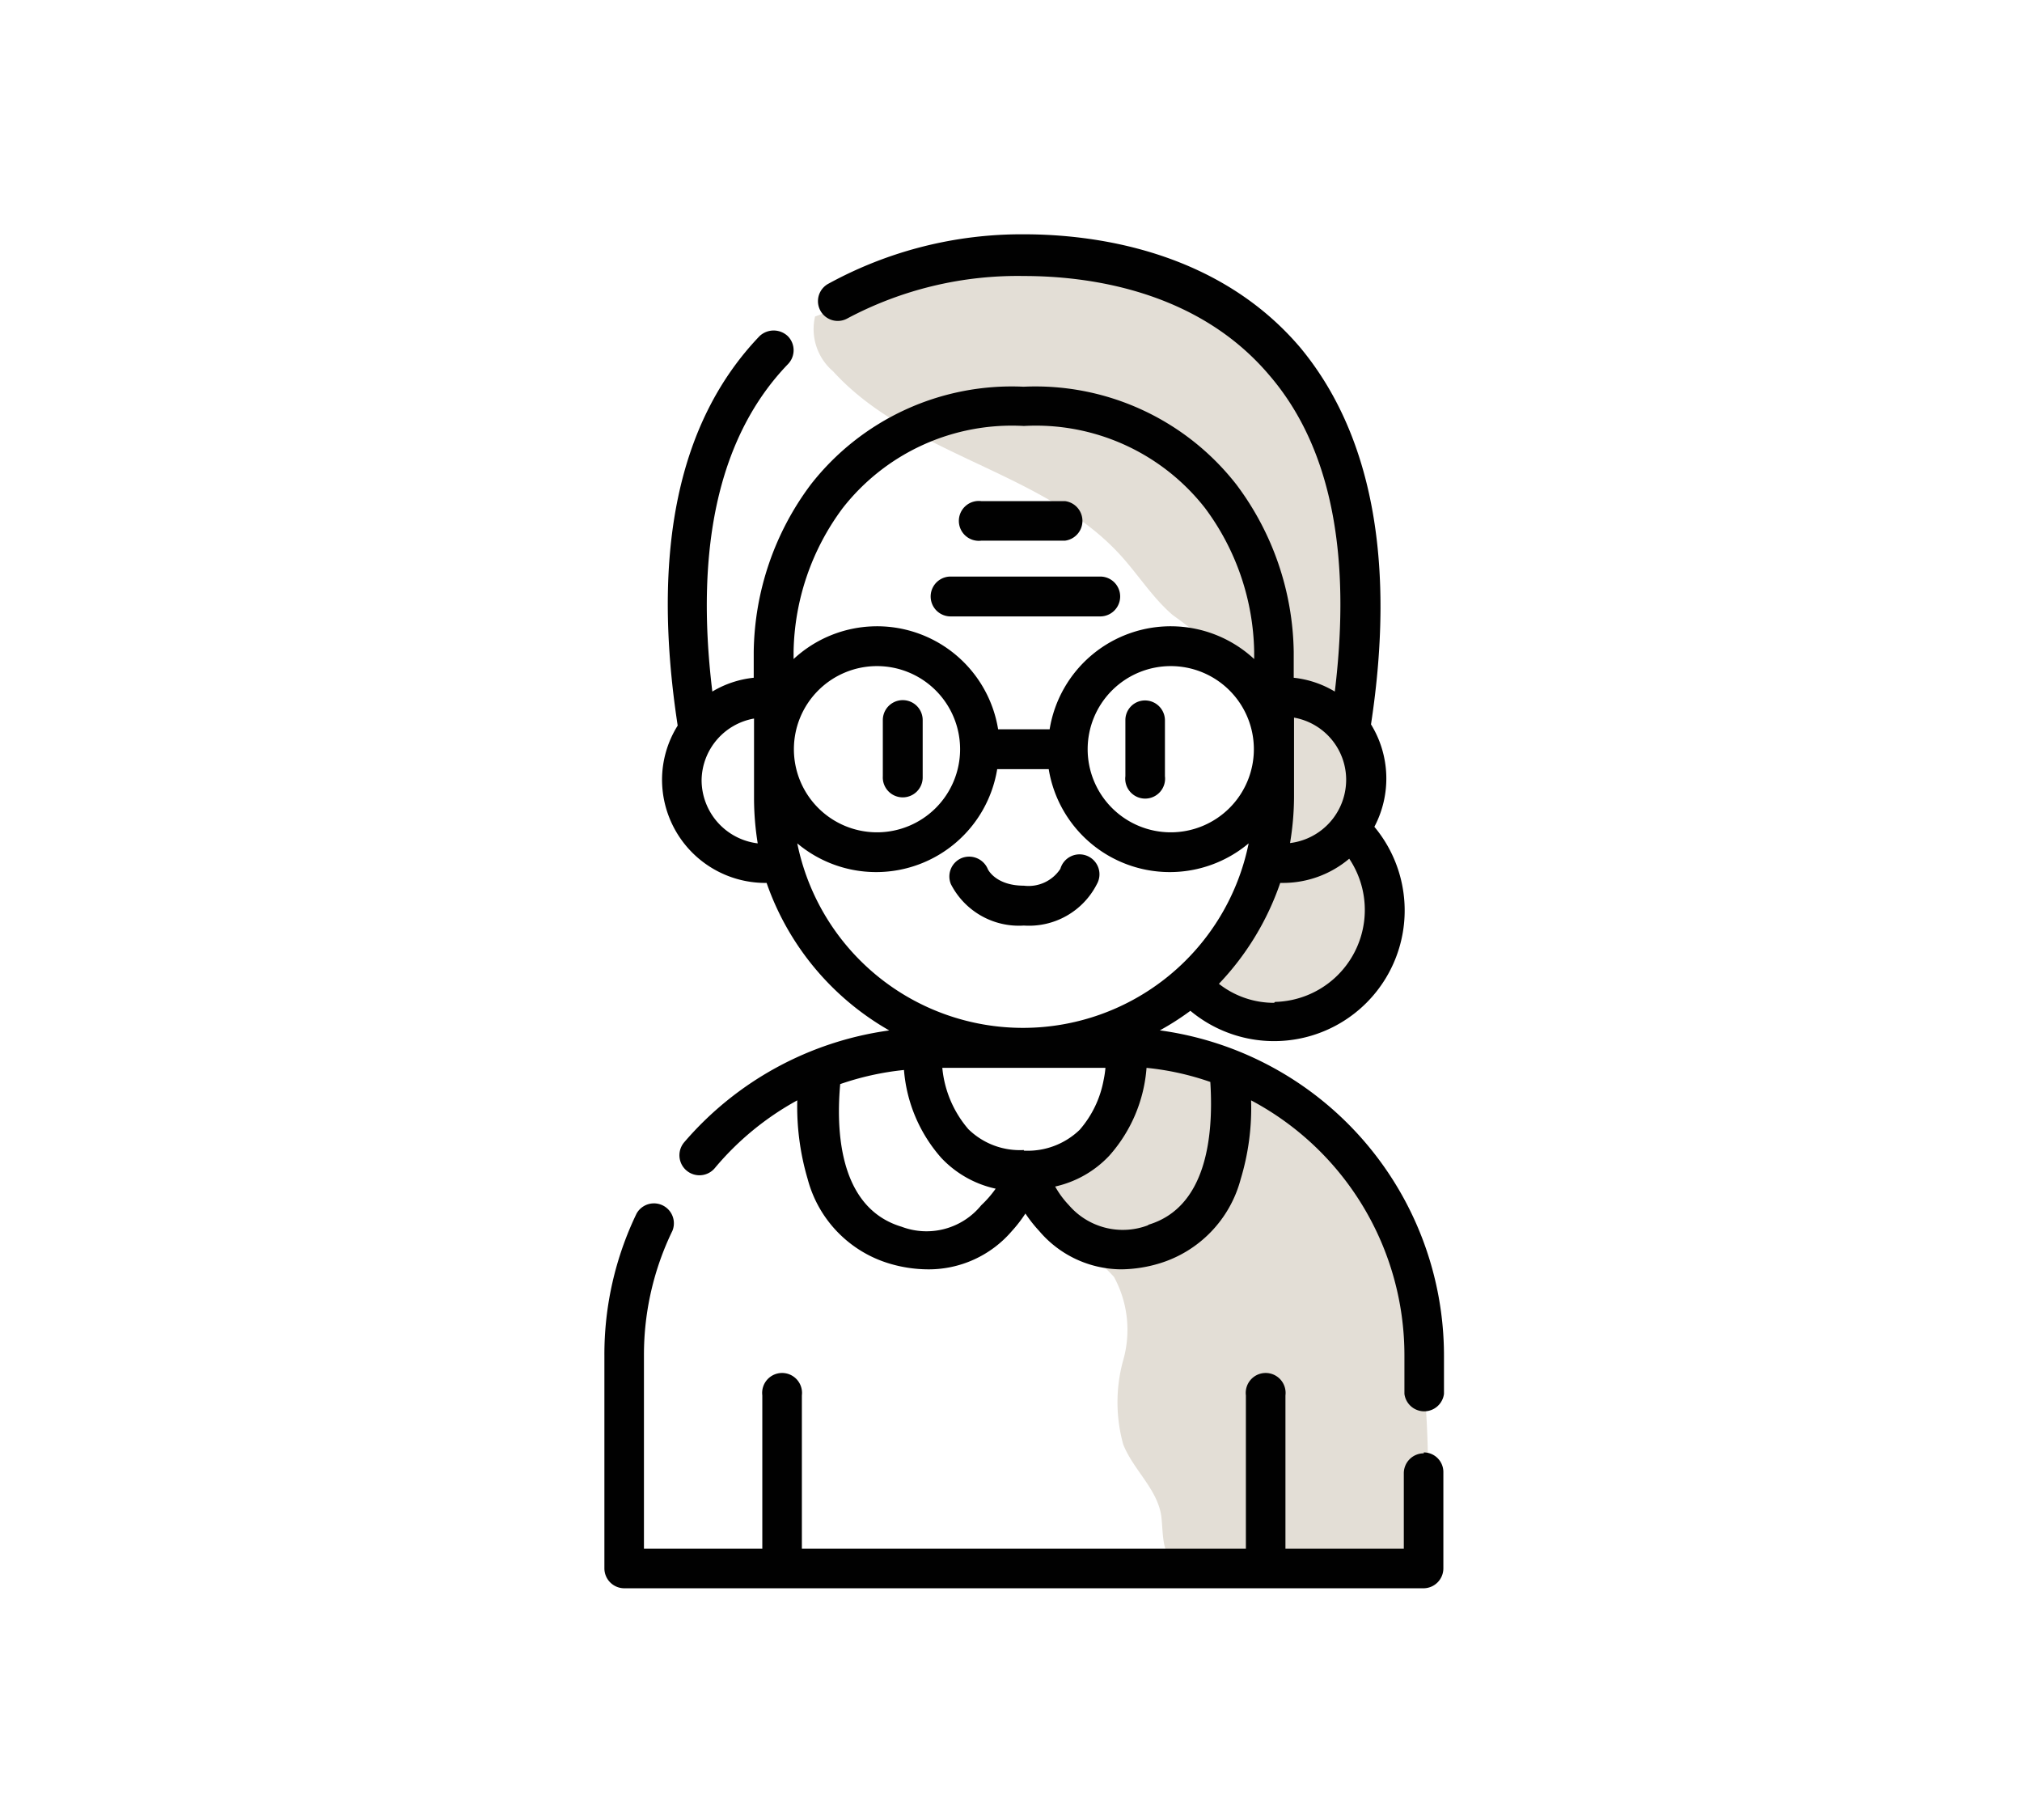 <svg id="a8e91d4c-1a77-41ed-8948-a79b86ee9ac7" data-name="Calque 1" xmlns="http://www.w3.org/2000/svg" viewBox="0 0 65.94 59.34"><path d="M34.32,38.13a1.06,1.06,0,0,0-.54.24.72.72,0,0,0-.17.55,2.21,2.21,0,0,0,1.15,1.53,5.18,5.18,0,0,1,1.57,1.19,3.61,3.61,0,0,1,.3,2.71,5.14,5.14,0,0,0,0,2.75c.33.83,1.11,1.45,1.24,2.33.07.54,0,1.26.46,1.48a.89.89,0,0,0,.43.07q3.84.09,7.68.12a34.2,34.2,0,0,0-.27-8.22,9.56,9.56,0,0,0-.79-2.46c-.54-1.09-.41-2-1.28-2.8a24.45,24.45,0,0,0-3-2c-.52-.33-.71-1-1.28-1.28s-1.39.37-2.13.29-.68.3-.87,1A3.66,3.66,0,0,1,34.32,38.13Z" style="fill:#e3ded6"/><path d="M26.58,10.32a1.81,1.81,0,0,0,.59,1.79c2.5,2.75,6.81,3.23,9.33,5.95.61.66,1.09,1.44,1.75,2a19.93,19.93,0,0,1,2.17,1.8,6,6,0,0,1,1.08,3.43,4,4,0,0,1-.06,1.38s-1.37,3.91-2.37,4.91c0,0,2.21,2.93,5.61.46,0,0,.72-2.72-.44-4.59l.27-4.87S46.76,6.81,32.42,8.21Z" style="fill:#e3ded6"/><path d="M46.43,47.39a.65.65,0,0,0-.65.64V50.5H41.92v-5a.65.65,0,1,0-1.29,0v5H26.15v-5a.65.65,0,1,0-1.29,0v5H21V44.2a9.26,9.26,0,0,1,.93-4.07.65.65,0,0,0-1.17-.56,10.57,10.57,0,0,0-1.05,4.63v6.94a.65.65,0,0,0,.65.65H46.43a.65.65,0,0,0,.64-.65V48a.64.64,0,0,0-.64-.64Z" style="fill:#010101"/><path d="M37.82,33.6a8.77,8.77,0,0,0,1-.64,4.26,4.26,0,0,0,6-6,3.37,3.37,0,0,0-.11-3.34c.82-5.38,0-9.51-2.31-12.29-2.73-3.21-6.81-3.69-9-3.69A13.11,13.11,0,0,0,27,9.26a.64.64,0,0,0,.64,1.12A11.82,11.82,0,0,1,33.39,9c2,0,5.62.42,8,3.23,2,2.32,2.69,5.79,2.14,10.32a3.28,3.28,0,0,0-1.34-.45v-.84a9.3,9.3,0,0,0-1.87-5.46,8.31,8.31,0,0,0-6.94-3.19,8.31,8.31,0,0,0-6.94,3.19,9.29,9.29,0,0,0-1.86,5.46v.84a3.27,3.27,0,0,0-1.35.45c-.58-4.77.24-8.36,2.46-10.67a.65.65,0,0,0,0-.92.67.67,0,0,0-.92,0c-2.65,2.77-3.54,7-2.67,12.7a3.33,3.33,0,0,0-.51,1.77A3.37,3.37,0,0,0,25,28.79H25A8.9,8.9,0,0,0,29,33.6a10.73,10.73,0,0,0-6.69,3.65.65.65,0,0,0,1,.84A9.36,9.36,0,0,1,26,35.88a8.34,8.34,0,0,0,.34,2.57A3.92,3.92,0,0,0,29,41.2a4.45,4.45,0,0,0,1.23.19A3.57,3.57,0,0,0,33,40.14a4.37,4.37,0,0,0,.44-.57,4.48,4.48,0,0,0,.45.57,3.53,3.53,0,0,0,2.68,1.25,4.45,4.45,0,0,0,1.23-.19,3.92,3.92,0,0,0,2.66-2.75,8,8,0,0,0,.34-2.57,9.41,9.41,0,0,1,5,8.32v1.25a.65.65,0,0,0,1.29,0V44.2a10.71,10.71,0,0,0-9.25-10.6Zm-4.43,3.9a2.4,2.4,0,0,1-1.81-.68,3.57,3.57,0,0,1-.85-2h5.32a3.24,3.24,0,0,1-.06.4,3.41,3.41,0,0,1-.78,1.62,2.44,2.44,0,0,1-1.82.68Zm8.16-4.8a2.91,2.91,0,0,1-1.8-.62,9,9,0,0,0,2-3.29h.09A3.35,3.35,0,0,0,44,28a3,3,0,0,1-2.42,4.67Zm2.35-7.27a2.08,2.08,0,0,1-1.83,2.06A9.29,9.29,0,0,0,42.2,26v-2.6a2.06,2.06,0,0,1,1.7,2ZM27.48,16.57a7,7,0,0,1,5.91-2.68,7,7,0,0,1,5.91,2.68,8.06,8.06,0,0,1,1.6,4.67v.25a4,4,0,0,0-6.67,2.29H32.55a4,4,0,0,0-6.67-2.29v-.25a8.06,8.06,0,0,1,1.6-4.67Zm13.41,7.86a2.71,2.71,0,1,1-2.71-2.71A2.71,2.71,0,0,1,40.89,24.43Zm-9.58,0a2.71,2.71,0,1,1-2.71-2.71A2.71,2.71,0,0,1,31.31,24.43Zm-8.43,1a2.07,2.07,0,0,1,1.71-2V26a9.29,9.29,0,0,0,.12,1.5A2.08,2.08,0,0,1,22.88,25.43ZM26,27.5a4,4,0,0,0,6.52-2.42h1.68a4,4,0,0,0,6.52,2.42A7.51,7.51,0,0,1,26,27.5ZM32,39.3A2.3,2.3,0,0,1,29.4,40c-1.87-.56-2.17-2.75-2-4.65a9.21,9.21,0,0,1,2.08-.46,4.91,4.91,0,0,0,1.22,2.87,3.44,3.44,0,0,0,1.77,1A3.49,3.49,0,0,1,32,39.3Zm5.42.66a2.32,2.32,0,0,1-2.56-.66,3,3,0,0,1-.45-.61,3.45,3.45,0,0,0,1.76-1,4.85,4.85,0,0,0,1.22-2.87,9,9,0,0,1,2.08.46c.12,1.9-.18,4.09-2,4.65Z" style="fill:#010101"/><path d="M29.44,26a.65.65,0,0,0,.65-.65V23.48a.65.65,0,0,0-1.3,0v1.83A.65.65,0,0,0,29.44,26Z" style="fill:#010101"/><path d="M37.34,22.84a.64.64,0,0,0-.64.64v1.83a.65.65,0,1,0,1.29,0V23.48A.65.65,0,0,0,37.34,22.84Z" style="fill:#010101"/><path d="M31,20.1h4.88a.65.65,0,0,0,0-1.3H31a.65.65,0,0,0,0,1.3Z" style="fill:#010101"/><path d="M32,17.63h2.73a.65.65,0,0,0,0-1.29H32a.65.65,0,1,0,0,1.29Z" style="fill:#010101"/><path d="M35.77,28.83a.65.65,0,1,0-1.19-.5,1.24,1.24,0,0,1-1.19.55c-.93,0-1.18-.54-1.18-.55a.66.66,0,0,0-.85-.35.65.65,0,0,0-.35.85,2.49,2.49,0,0,0,2.38,1.35A2.48,2.48,0,0,0,35.77,28.83Z" style="fill:#010101"/></svg>